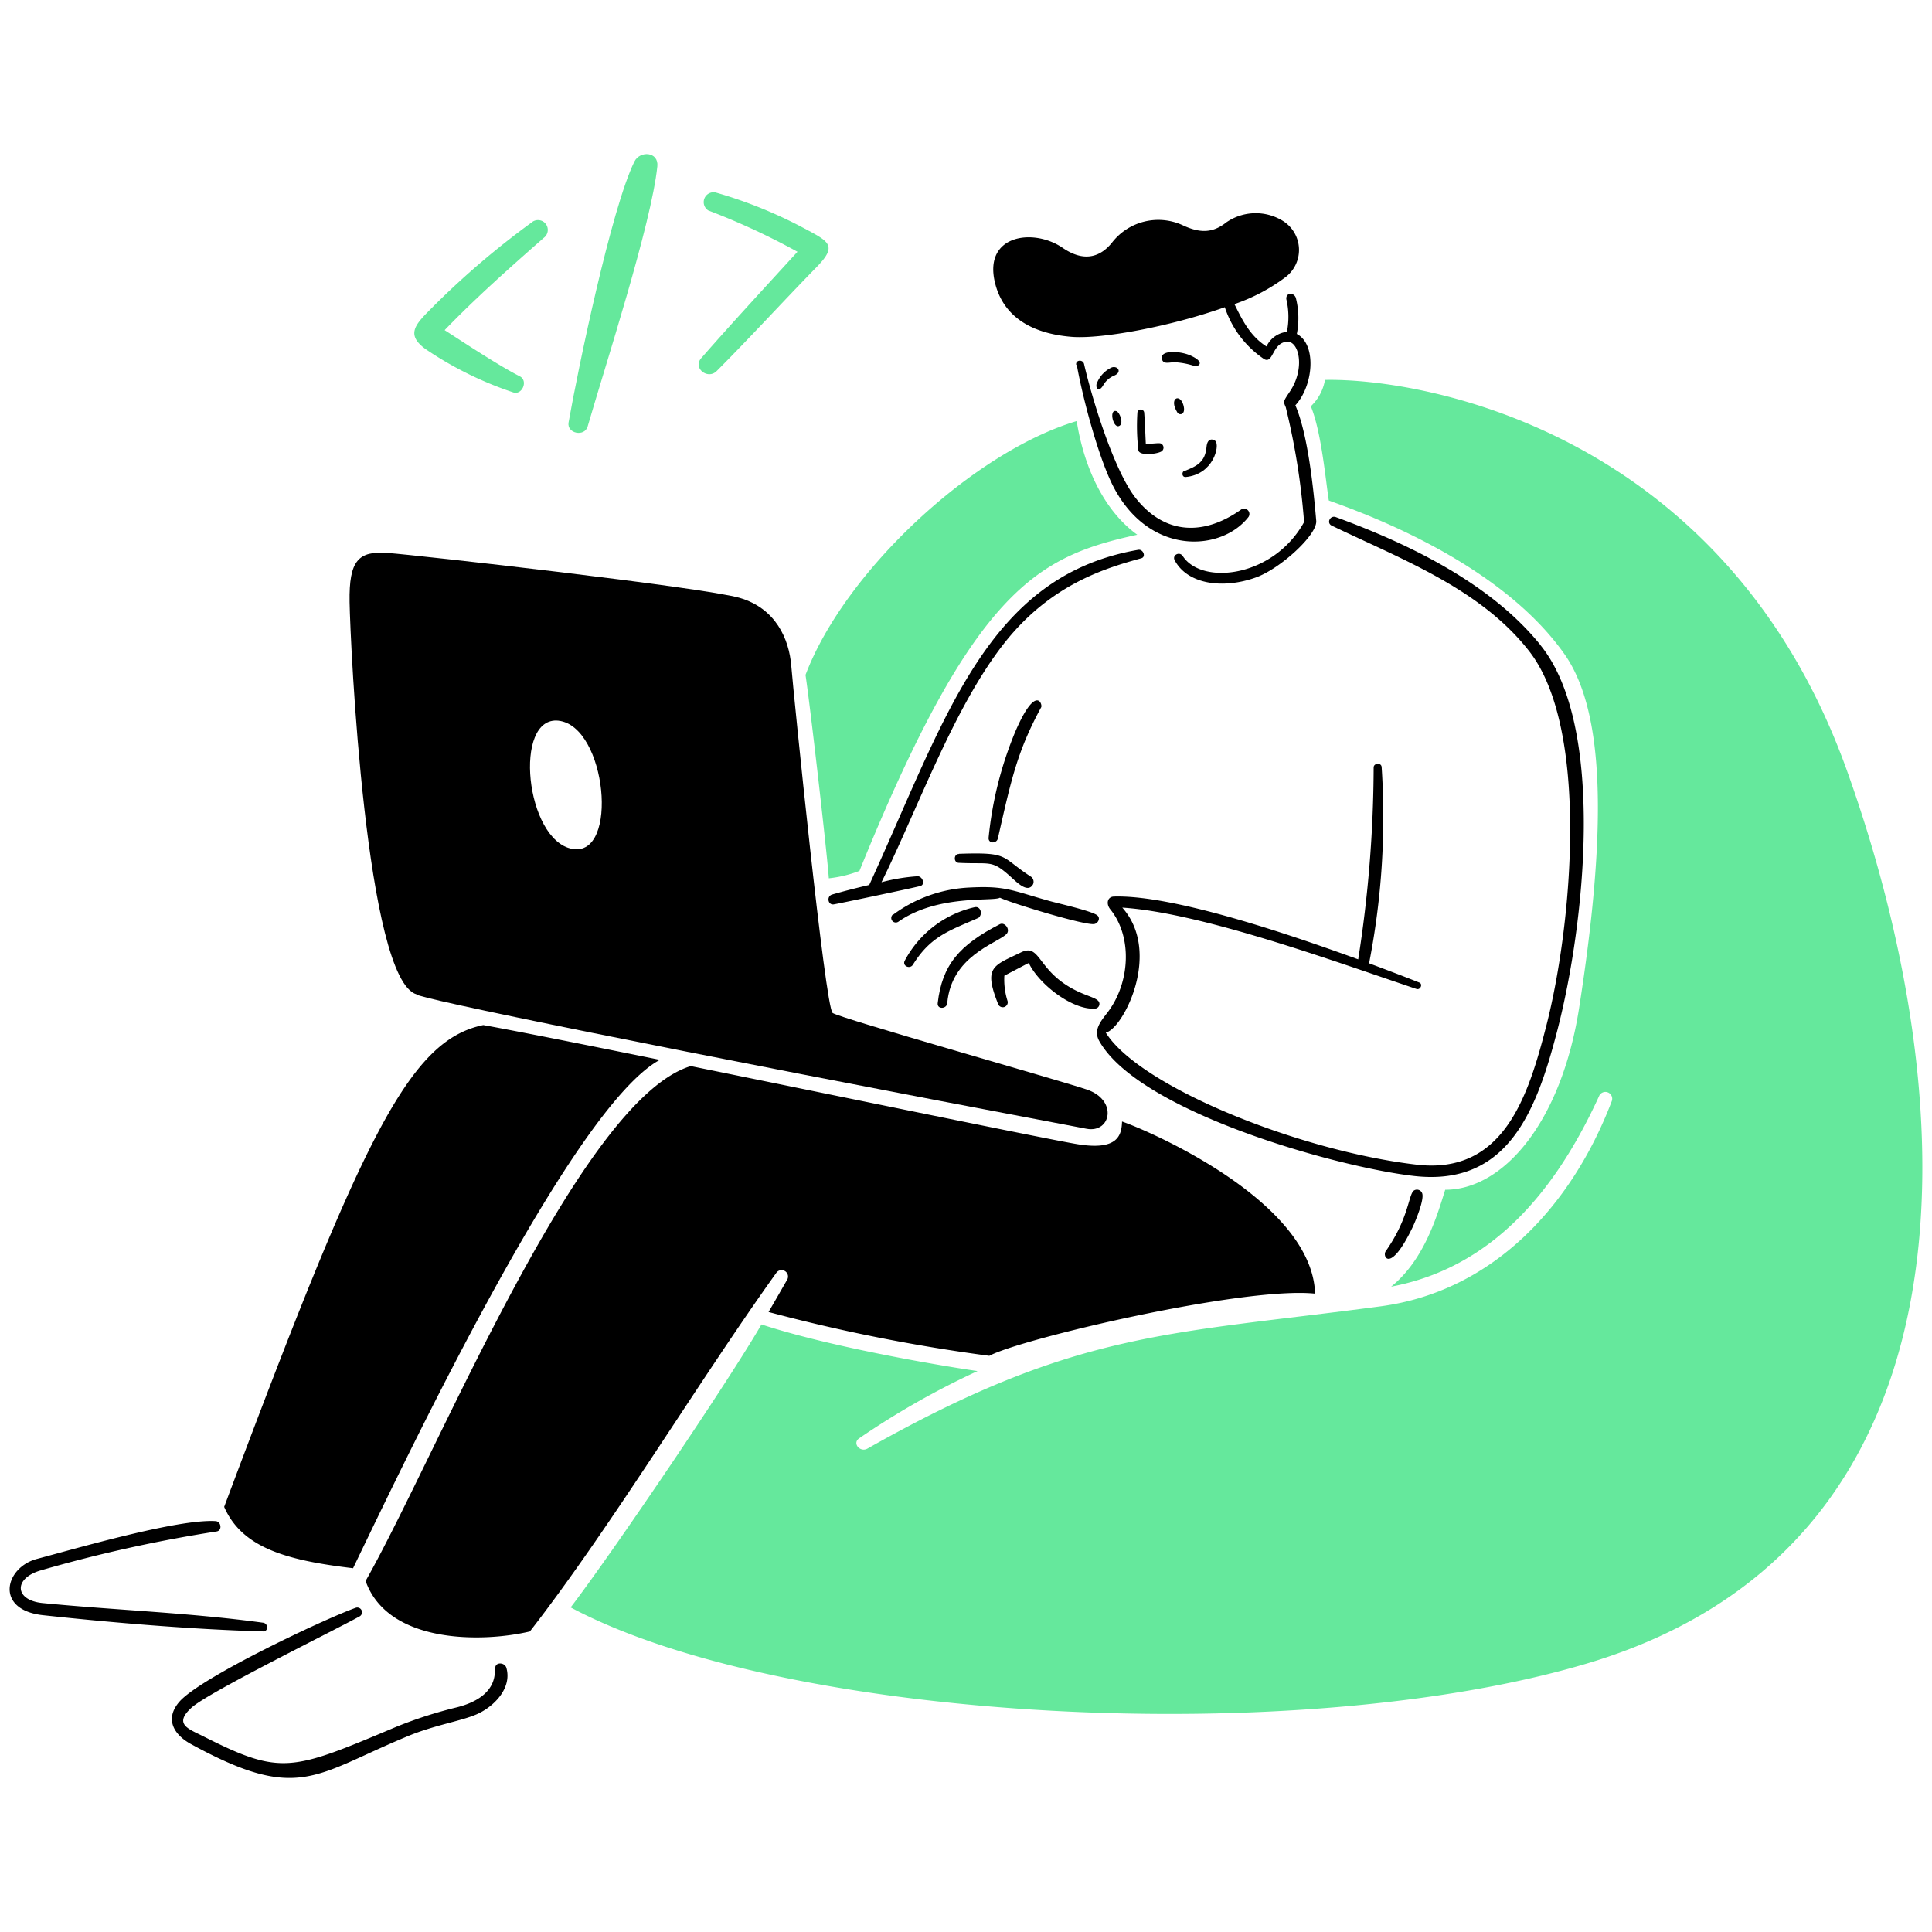 <svg viewBox="0 0 82 82" height="82" width="82" xmlns="http://www.w3.org/2000/svg"><g transform="matrix(0.41,0,0,0.41,0,0)"><path d="M65.672,16.729c-2.4,4.884-5.844,21.511-6.813,27.007-.2,1.134,1.653,1.532,1.977.406,1.8-6.234,6.6-20.967,7.212-26.923C68.2,15.687,66.24,15.572,65.672,16.729Z" fill="#65E89C"></path><path d="M55.1,22.982A85.538,85.538,0,0,0,44.282,32.3c-1.417,1.441-2.147,2.438-.237,3.831a36.863,36.863,0,0,0,9.043,4.476c.95.368,1.631-1.193.713-1.655-2.1-1.059-5.794-3.5-7.772-4.775,3.227-3.349,6.783-6.5,10.262-9.557a1.015,1.015,0,1,0-1.2-1.64Z" fill="#65E89C"></path><path d="M82.555,26.063c-3.333,3.648-6.7,7.283-9.963,11.013-.9,1.026.676,2.263,1.6,1.334,3.524-3.535,6.869-7.209,10.369-10.791,2.159-2.209,1.254-2.614-1.287-3.97a46.668,46.668,0,0,0-9.2-3.725,1.021,1.021,0,0,0-.751,1.863A72.986,72.986,0,0,1,82.555,26.063Z" fill="#65E89C"></path><path d="M85.8,90.923c-.161-2.4-1.908-17.712-2.414-21.053,4.062-10.73,17.367-23.084,28.073-26.28.766,4.867,2.859,9.289,6.269,11.764C107.486,57.6,100.864,60.8,88.97,90.156A12.423,12.423,0,0,1,85.8,90.923Z" fill="#65E89C"></path><path d="M191.229,79.864c-12.586-35.256-43.937-40.734-54.068-40.535a4.883,4.883,0,0,1-1.464,2.729c1.1,2.674,1.533,7.664,1.862,9.756,3.5,1.264,17.577,6.256,24.379,15.879,4.335,6.133,4.338,18.677,1.533,36.641-1.855,11.872-7.863,18.83-13.864,18.83-.767,2.422-2.077,7.2-5.6,10.032,10.73-2.023,17.19-10.269,21.521-19.711a.707.707,0,0,1,1.318.513c-4.083,10.7-12.2,19.676-23.95,21.237-22.017,2.925-31.439,2.475-53.095,14.722-.765.433-1.6-.552-.866-1.057a83.55,83.55,0,0,1,12.262-6.967c-4.683-.682-15.6-2.6-22.371-4.828C75.482,142.9,63.5,160.6,59.073,166.4c22.272,11.864,75.285,14.714,105.225,5.8C205.1,160.052,203.819,115.131,191.229,79.864Z" fill="#65E89C"></path><path d="M111.464,37.743c.6,3.4,2.267,9.734,3.832,12.707,3.756,7.137,11.173,6.644,13.948,3.065a.552.552,0,0,0-.767-.766c-3.889,2.756-7.892,2.6-10.89-1.165-2.26-2.836-4.541-10.3-5.365-13.9-.115-.506-.912-.437-.812.092Z" fill="#000000"></path><path d="M110.927,34.869c-4.353-.354-7.139-2.246-7.94-5.656-1.159-4.937,4.017-5.618,7.02-3.556,2.4,1.647,4.064.767,5.12-.559a6.059,6.059,0,0,1,7.281-1.794c1.822.86,3.134.828,4.537-.283a5.355,5.355,0,0,1,5.847-.161,3.542,3.542,0,0,1,.314,5.809,19.1,19.1,0,0,1-5.318,2.813c.835,1.7,1.64,3.318,3.318,4.383a2.647,2.647,0,0,1,2.115-1.51,7.9,7.9,0,0,0-.061-3.387c-.061-.69.766-.728.981-.146a8.485,8.485,0,0,1,.107,3.748c2.085,1.1,1.717,5.365-.153,7.388,1.295,2.981,1.88,8.652,2.161,11.956.124,1.448-3.716,4.945-6.223,5.855-3.348,1.214-7.078.764-8.43-1.77-.291-.545.505-.943.835-.437,2,3.064,9.408,2.2,12.561-3.518a72.888,72.888,0,0,0-1.893-11.871c-.26-.636-.3-.56.437-1.663,1.579-2.369.943-5.218-.314-5.135-1.533.1-1.41,2.353-2.376,1.793a10.379,10.379,0,0,1-4.062-5.365C121.174,33.8,114.023,35.121,110.927,34.869Z" fill="#000000"></path><path d="M118.614,45.951c-.054-1.081-.084-2.169-.169-3.25a.353.353,0,0,0-.7,0,21.814,21.814,0,0,0,.1,3.917c.115.6,1.915.395,2.383.115a.463.463,0,0,0,.145-.645C120.158,45.744,119.892,45.928,118.614,45.951Z" fill="#000000"></path><path d="M122.722,49.384c2.912-.268,3.554-3.24,3.111-3.717-.177-.191-.849-.429-.935.606-.127,1.533-.988,1.992-2.3,2.491C122.371,48.764,122.268,49.373,122.722,49.384Z" fill="#000000"></path><path d="M113.541,39.636c-.177.636.233.987.659.253a2.345,2.345,0,0,1,1.172-1.02c.813-.367.33-1.026-.276-.835a2.98,2.98,0,0,0-1.532,1.6Z" fill="#000000"></path><path d="M123.235,36.8c-1.067-.479-3.279-.613-2.935.429.177.537.82.236,1.41.276a8.03,8.03,0,0,1,1.893.368C124.04,38.013,124.85,37.526,123.235,36.8Z" fill="#000000"></path><path d="M115.571,42.563c-.849-.257-.29,2.017.368,1.48C116.315,43.736,115.894,42.661,115.571,42.563Z" fill="#000000"></path><path d="M122.5,41.92c-.363-1.242-1.533-.7-.629.766C122.063,43.039,122.808,42.976,122.5,41.92Z" fill="#000000"></path><path d="M106.528,99.751c1.1,2.223,4.6,4.882,6.9,4.652a.49.49,0,0,0,.374-.583c-.144-.661-1.829-.662-3.869-2.16-2.528-1.857-2.474-3.929-4.246-3.066-2.853,1.39-3.917,1.459-2.353,5.365a.514.514,0,0,0,.974-.314,7.36,7.36,0,0,1-.338-2.644C106.715,99.577,106.485,99.651,106.528,99.751Z" fill="#000000"></path><path d="M99.24,88.409c-.514,0-.545.884,0,.912,3.356.171,3.378-.373,5.4,1.456.648.586,1.77,1.732,2.3.766a.651.651,0,0,0-.184-.766c-3.265-2.108-2.146-2.567-7.472-2.391Z" fill="#000000"></path><path d="M92.45,94.693a14.4,14.4,0,0,1,7.993-2.82c3.66-.187,4.358.323,8.162,1.387,1,.278,4.314,1.02,4.959,1.479.4.284.115.859-.3.92-1,.147-8.6-2.169-9.756-2.729-.652.422-6.423-.382-10.515,2.491a.47.47,0,0,1-.544-.766Z" fill="#000000"></path><path d="M94.511,99.859c1.849-2.981,3.832-3.533,6.783-4.844.482-.391.2-1.249-.407-1.1a10.925,10.925,0,0,0-7.227,5.534C93.376,100,94.2,100.365,94.511,99.859Z" fill="#000000"></path><path d="M98.059,103.844c-.053.621-1.065.667-.988,0,.457-3.955,2.232-6.013,6.43-8.17.521-.268,1.159.591.659,1.05C103.1,97.7,98.48,98.985,98.059,103.844Z" fill="#000000"></path><path d="M95.255,91.727c.551-.137.275-.958-.223-1.019a19.26,19.26,0,0,0-3.778.621c3.778-7.664,7.481-18.111,12.7-24.739,4.821-6.125,10.5-7.777,14.194-8.8.521-.145.191-.961-.315-.874-15.763,2.718-20.007,17.632-27.85,34.694-1.272.3-2.551.622-3.832.989-.637.182-.437,1.172.214,1.012C86.466,93.613,94.068,92.023,95.255,91.727Z" fill="#000000"></path><path d="M146.35,123.256c-.56.468-.508,2.871-2.905,6.277-.367.522.45,2.352,2.767-2.445.269-.558,1.287-2.951,1-3.586A.578.578,0,0,0,146.35,123.256Z" fill="#000000"></path><path d="M159.478,66.8c6.752,8.346,4.6,28.817,1.739,39.852-2.138,8.254-5.08,16.207-14.852,15.083-8.085-.93-28.472-6.672-32.572-13.971-.65-1.158.189-2.074.882-2.989,2.313-3.055,2.576-7.787.26-10.645-.459-.568-.3-1.3.376-1.318,6.4-.2,19.2,4.291,25.291,6.5A130.068,130.068,0,0,0,142.2,79.45c0-.46.775-.538.827-.054a78.6,78.6,0,0,1-1.3,20.325c1.739.651,3.48,1.307,5.2,1.992.384.153.123.767-.26.675-8.952-3.02-22.325-7.894-30.487-8.431,4.138,4.66.069,12.562-1.709,12.937,3.479,5.595,20.056,12.263,32.188,13.672,8.982,1.044,11.535-7.035,13.42-14.4,2.7-10.553,4.462-30.764-1.786-38.764-5.065-6.485-13.252-9.525-20.432-12.99-.574-.277-.161-1.095.422-.882,7.658,2.805,16.094,6.9,21.221,13.29Z" fill="#000000"></path><path d="M103.3,86.792c-.133.582-1.029.545-.958-.085a38.247,38.247,0,0,1,2.8-11.059c2.118-4.853,2.8-2.72,2.644-2.437C105.288,77.807,104.677,80.733,103.3,86.792Z" fill="#000000"></path><path d="M47.325,176.735a44.711,44.711,0,0,0-6.262,2.008c-10.882,4.583-11.937,5.083-20.018,1-1.529-.773-3.109-1.246-1.211-2.973,1.758-1.6,14.845-8.024,17.42-9.458a.49.49,0,0,0-.429-.873c-3.27,1.168-16.1,7.222-18.263,9.733-1.536,1.782-.573,3.4,1.211,4.376,11.176,6.114,12.771,3.172,22.5-.843,2.745-1.133,5.476-1.541,7.082-2.246,1.766-.775,3.67-2.692,3.065-4.805-.167-.583-1.18-.644-1.157.069C51.1,172.719,51.909,175.557,47.325,176.735Z" fill="#000000"></path><path d="M27.23,167.983c.559.076.567.92,0,.9-7.342-.206-15.428-.887-22.769-1.678-5.043-.543-3.97-4.941-.644-5.825,4.116-1.093,14.561-4.138,18.47-3.916.6,0,.766.977.13,1.073a145.907,145.907,0,0,0-18.179,4.023c-2.863.815-2.751,3.1.169,3.388C12,166.692,19.567,166.937,27.23,167.983Z" fill="#000000"></path><path d="M112.483,112.779c-3.265-1.087-25.413-7.334-26.287-7.916-.767-.491-4.062-33.177-4.284-35.936s-1.594-5.954-5.365-7.043-33.422-4.43-36.434-4.645-3.993.767-3.924,5.081,1.694,39.14,6.951,40.62c-.228.334,25.307,5.584,69.343,13.91C115.012,117.324,115.748,113.868,112.483,112.779ZM59.25,87.88c-4.867-.874-6.162-13.8-1.426-13.274h-.015C62.8,75.158,64.116,88.754,59.25,87.88Z" fill="#000000"></path><path d="M36.549,162.342c6.093-12.653,22.831-47.792,31.759-52.628-8.062-1.632-14.99-3.012-18.278-3.6-7.741,1.594-12.515,11.688-26.824,49.877,1.87,4.3,6.6,5.548,13.359,6.353Zm79.6-46.244c3.2,1.112,19.7,8.377,19.987,17.819-7.4-.767-30.54,4.7-33.721,6.438a179.625,179.625,0,0,1-22.853-4.537q.957-1.649,1.893-3.288a.666.666,0,0,0-1.089-.767c-8.03,11.2-17.06,26.249-25.513,37.124-4.874,1.157-14.691,1.311-17.006-5.227,7.465-13.159,22.187-49.815,33.66-53.3,16.554,3.365,36.373,7.456,39.9,8.063C115.763,119.17,116.1,117.5,116.154,116.1Z" fill="#000000"></path></g></svg>